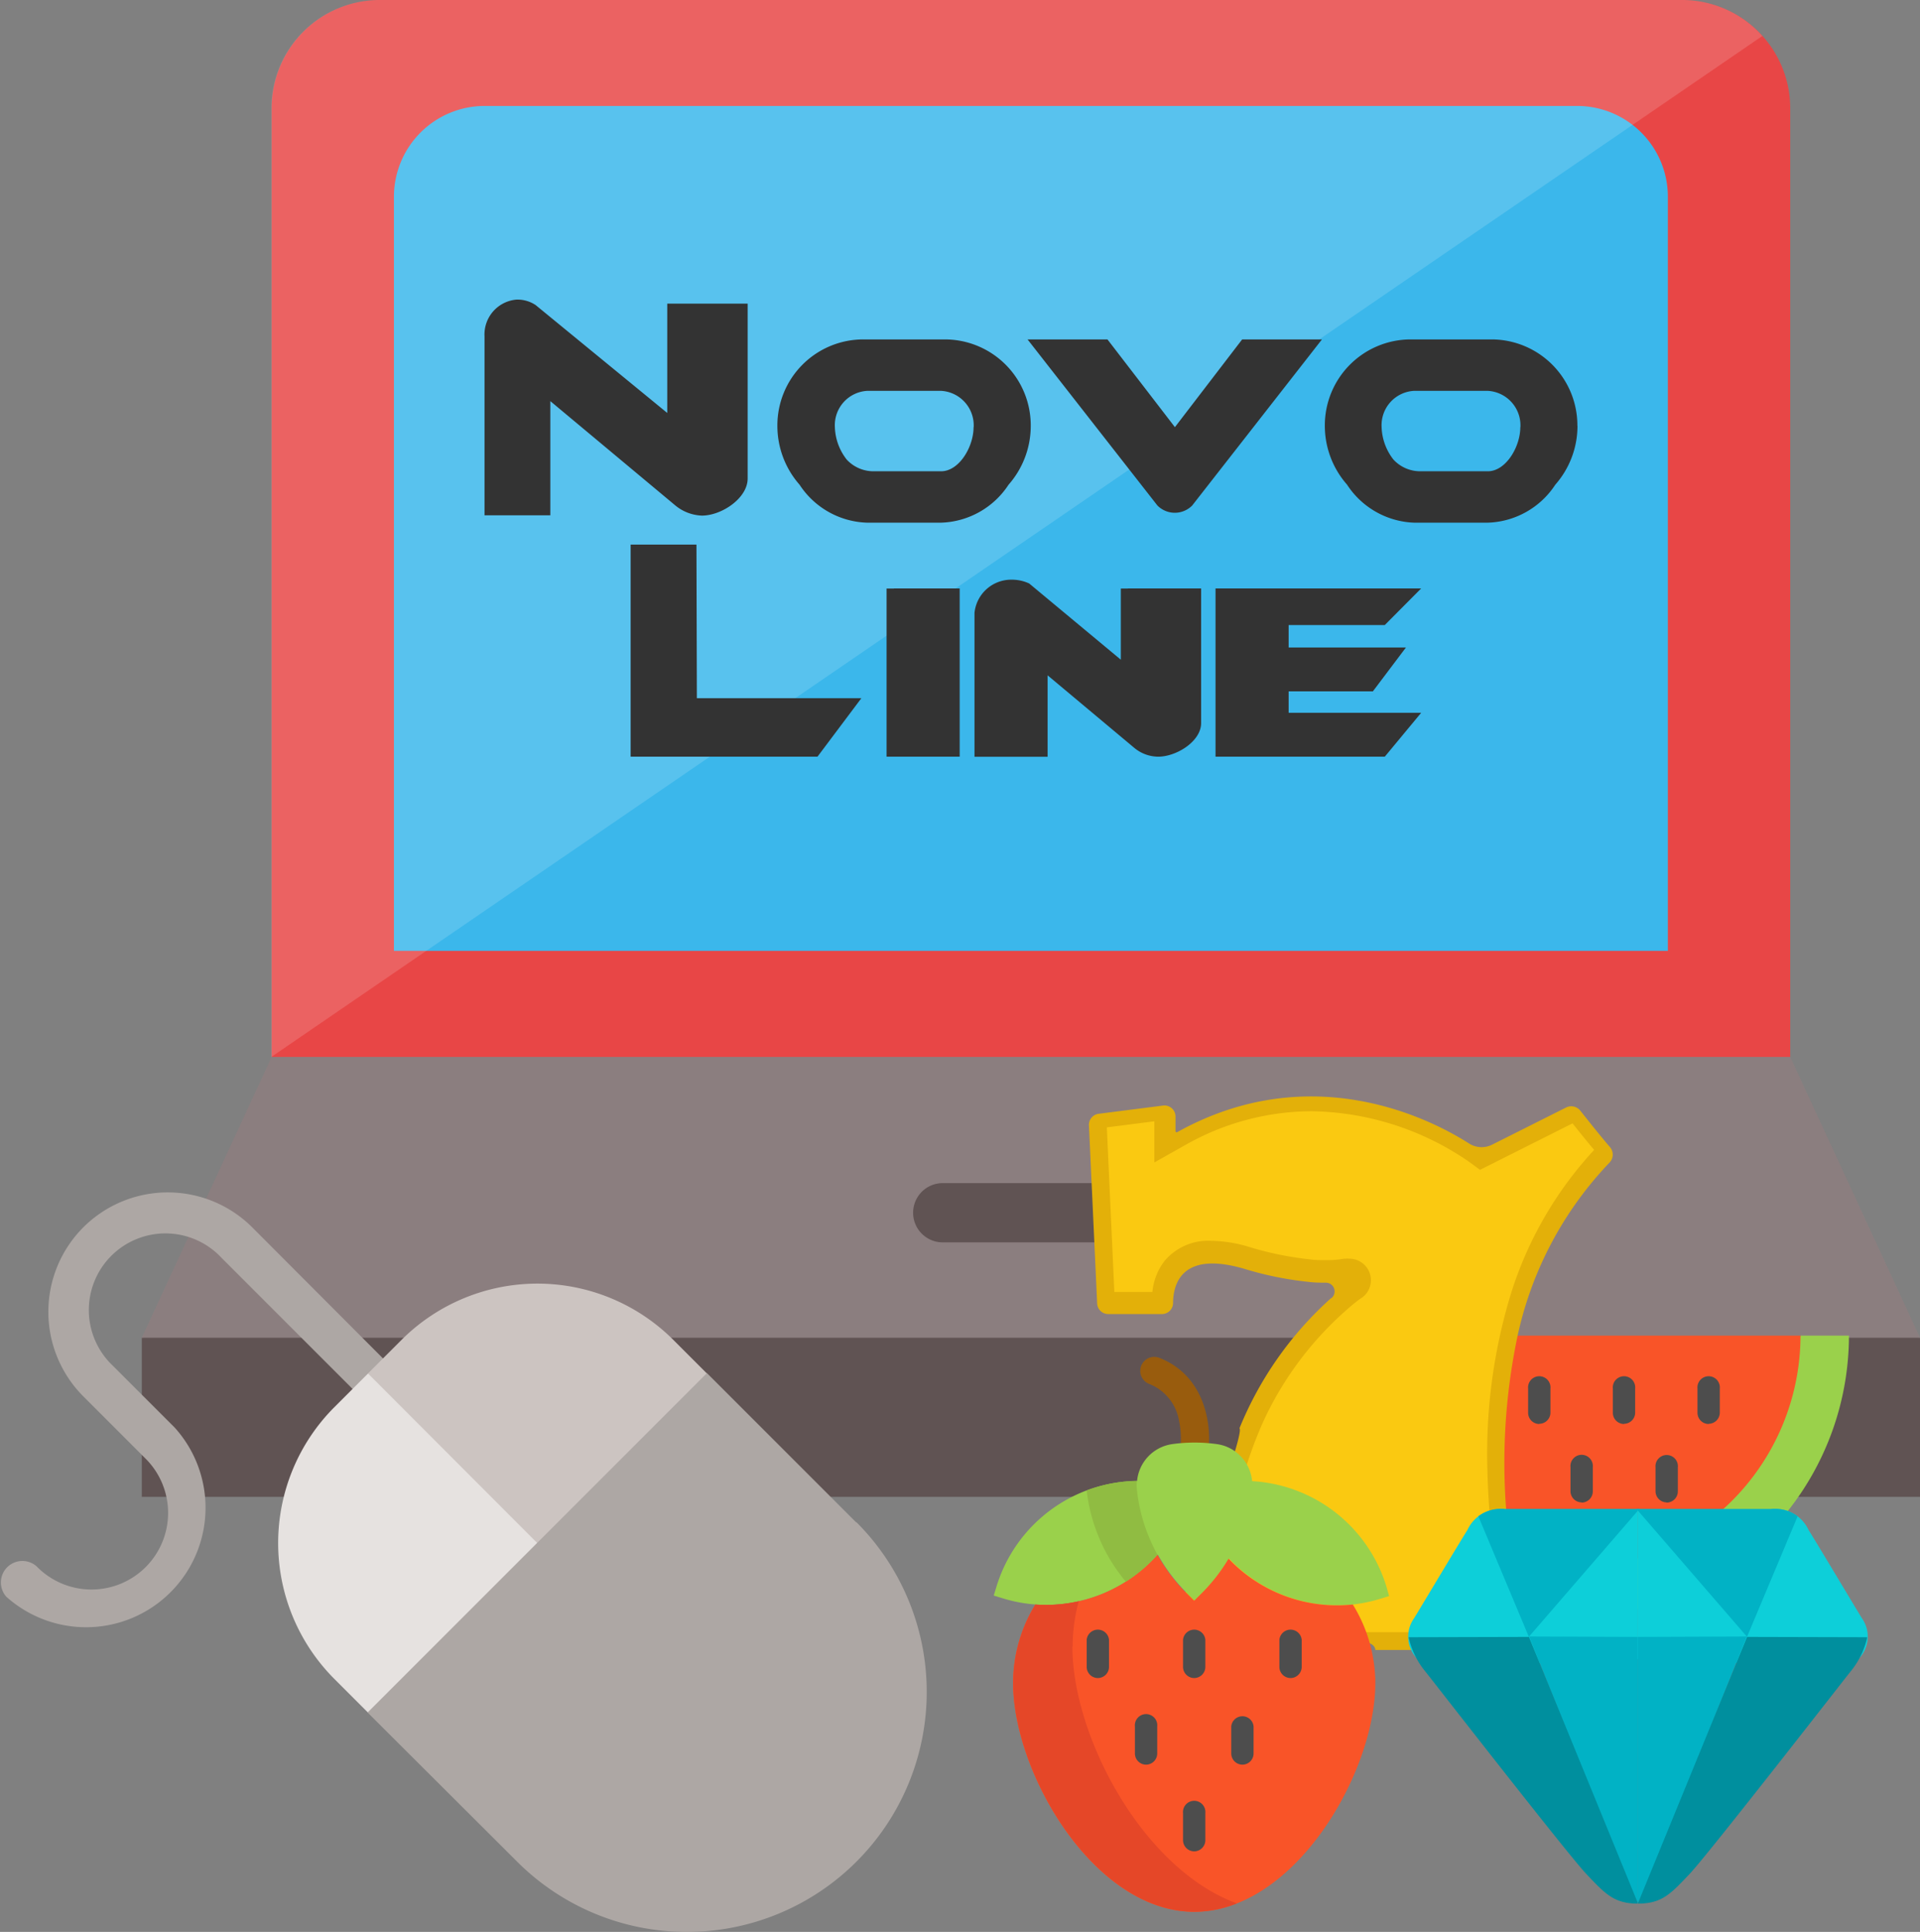 <svg xmlns="http://www.w3.org/2000/svg" viewBox="0 0 186.72 187.83"><rect x="0" y="0" width="186.72" height="187.83" fill="#808080" stroke="none"/><defs><style>.cls-1{isolation:isolate}.cls-2{fill:#605353}.cls-3{fill:#8b7e7f}.cls-4{fill:#e84646}.cls-5{fill:#3bb7eb}.cls-6{fill:#fff;opacity:.15;mix-blend-mode:screen}.cls-7{fill:#333}.cls-8{fill:#ada7a4}.cls-9{fill:#ccc4c1}.cls-10{fill:#e6e2e0}.cls-11{fill:#9ad14b}.cls-12{fill:#f95428}.cls-13{fill:#4d4d4d}.cls-14{fill:#e3b009}.cls-15{fill:#fac911}.cls-16{fill:#995c0d}.cls-17{fill:#e54728}.cls-18{fill:#90bc42}.cls-19{fill:#0dcfd9}.cls-20{fill:#01b2c5}.cls-21{fill:#008f9e}</style></defs><title>novoline---novoline-spiele-online---ueber-100-kostenlose-games-fuer-deutschezocker!</title><g class="cls-1"><g id="Layer_2" data-name="Layer 2"><g id="Layer_2-2" data-name="Layer 2"><g id="_Group_" data-name="&lt;Group&gt;"><g id="_Group_2" data-name="&lt;Group&gt;"><path id="_Path_" data-name="&lt;Path&gt;" class="cls-2" d="M186.72 130.06V145.53H13.79V130.06L100.26 118.54 186.72 130.06z"/><path id="_Path_2" data-name="&lt;Path&gt;" class="cls-3" d="M174.1 102.76 186.72 130.06H13.79L26.42 102.76 100.26 91.23 174.1 102.76z"/><path id="_Path_3" data-name="&lt;Path&gt;" class="cls-2" d="M108.84 120.79H91.68a2.88 2.88.0 0 1 0-5.76h17.15a2.88 2.88.0 0 1 0 5.76z"/><path id="_Path_4" data-name="&lt;Path&gt;" class="cls-4" d="M36.95.0H163.57A10.53 10.53.0 0 1 174.1 10.53v92.23H26.42V10.53A10.53 10.53.0 0 1 36.95.0z"/><path id="_Path_5" data-name="&lt;Path&gt;" class="cls-5" d="M47.14 10.3H153.37a8.83 8.83.0 0 1 8.83 8.83V92.45H38.31V19.14A8.83 8.83.0 0 1 47.14 10.3z"/><path id="_Path_6" data-name="&lt;Path&gt;" class="cls-6" d="M36.95.0H163.57a10.49 10.49.0 0 1 7.82 3.5l-145 99.26V10.53A10.53 10.53.0 0 1 36.95.0z"/></g><path id="_Compound_Path_" data-name="&lt;Compound Path&gt;" class="cls-7" d="M100.08 56.74h0v0zm9.6.48H109v6.92l-8.91-7.41a4 4 0 0 0-1.7-.37 3.59 3.59.0 0 0-3.62 3.22v14h7.11V65.66l8.45 7.07a3.68 3.68.0 0 0 2.3.84h0c1.78.0 4.18-1.49 4.18-3.27V57.21h-7.11zM67.73 52.95h-6.4V73.57H79.5l4.27-5.69h-16zm19.2 4.27h-.71V73.57h7.11V57.21h-6.4zm38.39 10h8.19l3.22-4.27H125.32V60.77h9.35l3.54-3.56h-20V73.57h16.46l3.54-4.27H125.32zM100.24 41.4a8.66 8.66.0 0 1-2.16 5.73 8.14 8.14.0 0 1-6.66 3.69h-7a8.14 8.14.0 0 1-6.66-3.69 8.66 8.66.0 0 1-2.16-5.73A8.36 8.36.0 0 1 84 33H91.9A8.36 8.36.0 0 1 100.24 41.4zm-5.55.13A3.36 3.36.0 0 0 91.51 38H84.36a3.34 3.34.0 0 0-3.17 3.49 5.39 5.39.0 0 0 1.15 3.19 3.54 3.54.0 0 0 2.59 1.14h6.57C93.26 45.84 94.68 43.46 94.68 41.53zm58.72-.13a8.66 8.66.0 0 1-2.16 5.73 8.14 8.14.0 0 1-6.66 3.69h-7A8.14 8.14.0 0 1 131 47.12a8.66 8.66.0 0 1-2.16-5.73A8.36 8.36.0 0 1 137.14 33h7.94A8.36 8.36.0 0 1 153.4 41.4zm-5.55.13A3.36 3.36.0 0 0 144.67 38h-7.14a3.34 3.34.0 0 0-3.17 3.49 5.39 5.39.0 0 0 1.15 3.19 3.54 3.54.0 0 0 2.59 1.14h6.57C146.43 45.84 147.85 43.46 147.85 41.53zm-33.6.0L107.7 33H99.93l12.63 16.15a2.38 2.38.0 0 0 3.38.0L128.56 33H120.8zm-46 8.62h0zm-3.37-10L52.09 29.66v0a3.18 3.18.0 0 0-1.87-.53 3.4 3.4.0 0 0-3.1 3.57V50.1h6.4V39L65.66 49.13a4.3 4.3.0 0 0 2.6 1c1.92.0 4.45-1.69 4.45-3.61v-17H64.89z"/></g><g id="_Group_3" data-name="&lt;Group&gt;"><path id="_Path_7" data-name="&lt;Path&gt;" class="cls-8" d="M8.1 119.33a11.63 11.63.0 0 0 0 16.43l6 6A7.45 7.45.0 1 1 3.56 152.29a2.09 2.09.0 0 0-2.95 2.95A11.62 11.62.0 0 0 17 138.81l-6-6a7.45 7.45.0 1 1 10.53-10.53l18.63 18.63L43.16 138 24.53 119.33a11.63 11.63.0 0 0-16.43.0z"/><path id="_Path_8" data-name="&lt;Path&gt;" class="cls-9" d="M68.75 133.54l-3.3-3.3a18.7 18.7.0 0 0-26.37.0l-3.3 3.3 16.48 22.38z"/><path id="_Path_9" data-name="&lt;Path&gt;" class="cls-10" d="M35.79 133.54l-3.3 3.3a18.7 18.7.0 0 0 0 26.37l3.3 3.3L55.22 153z"/><path id="_Path_10" data-name="&lt;Path&gt;" class="cls-8" d="M83.25 148l-14.5-14.5-33 33L50.29 181a23.3 23.3.0 0 0 33-33z"/></g><g id="_Group_4" data-name="&lt;Group&gt;"><g id="_Group_5" data-name="&lt;Group&gt;"><path id="_Compound_Path_2" data-name="&lt;Compound Path&gt;" class="cls-11" d="M175.11 129.86h4.7a27.51 27.51.0 0 1-32.36 27.05c-.31-1.36-.64-3.06-.94-5 1.86.49 19.12-12.55 28.59-22zm0 0"/><path id="_Compound_Path_3" data-name="&lt;Compound Path&gt;" class="cls-12" d="M147 129.86h28.1a22.8 22.8.0 0 1-28.59 22 59.85 59.85.0 0 1 .49-22zm0 0"/><path id="_Compound_Path_4" data-name="&lt;Compound Path&gt;" class="cls-13" d="M149.7 138.45a1.09 1.09.0 0 1-1.09-1.09V135a1.09 1.09.0 1 1 2.17.0v2.34a1.09 1.09.0 0 1-1.09 1.09zm0 0"/><path id="_Compound_Path_5" data-name="&lt;Compound Path&gt;" class="cls-13" d="M157.94 138.45a1.09 1.09.0 0 1-1.09-1.09V135a1.09 1.09.0 1 1 2.17.0v2.34a1.09 1.09.0 0 1-1.09 1.09zm0 0"/><path id="_Compound_Path_6" data-name="&lt;Compound Path&gt;" class="cls-13" d="M166.17 138.45a1.09 1.09.0 0 1-1.09-1.09V135a1.09 1.09.0 1 1 2.17.0v2.34a1.09 1.09.0 0 1-1.09 1.09zm0 0"/><path id="_Compound_Path_7" data-name="&lt;Compound Path&gt;" class="cls-13" d="M153.82 146.07a1.09 1.09.0 0 1-1.09-1.09v-2.34a1.09 1.09.0 1 1 2.17.0V145a1.09 1.09.0 0 1-1.09 1.09zm0 0"/><path id="_Compound_Path_8" data-name="&lt;Compound Path&gt;" class="cls-13" d="M162.06 146.07A1.09 1.09.0 0 1 161 145v-2.34a1.09 1.09.0 1 1 2.17.0V145a1.09 1.09.0 0 1-1.09 1.09zm0 0"/><path id="_Compound_Path_9" data-name="&lt;Compound Path&gt;" class="cls-14" d="M129.5 126.2a.85.85.0 0 0-.56-1.49c-.5.0-1.07.0-1.71-.08a33 33 0 0 1-6.23-1.27c-6.11-1.79-6.91 1.52-6.92 3.33a1.08 1.08.0 0 1-1.08 1.07h-5.22a1.08 1.08.0 0 1-1.08-1l-.8-17.35a1.08 1.08.0 0 1 .94-1.12l6.26-.8a1.08 1.08.0 0 1 1.22 1.07v1.41a.11.11.0 0 0 .17.1c13.18-7.32 24.9-1.12 28.38 1.11a2.27 2.27.0 0 0 2.24.11l7.19-3.61a1.12 1.12.0 0 1 1.38.3c.73.92 2 2.52 2.89 3.55a1.12 1.12.0 0 1-.05 1.51 35.08 35.08.0 0 0-8.94 16.86 59.84 59.84.0 0 0-.49 22c.3 2 .64 3.66.94 5 .14.62.27 1.17.39 1.64a1.5 1.5.0 0 1-1.46 1.88h-13.21c-.1-2.57-14.88.78-20.77.44.0.0 8.23-21.34 7.56-22a34.39 34.39.0 0 1 8.91-12.65v0zm0 0"/><path id="_Compound_Path_10" data-name="&lt;Compound Path&gt;" class="cls-15" d="M127.91 158.72h-8.35a40.34 40.34.0 0 1 3.23-20.37 32.6 32.6.0 0 1 8-10.85c.57-.5 1.13-1 1.67-1.34a2.09 2.09.0 0 0-1.23-3.78 2.14 2.14.0 0 0-.42.0h-.11a9.8 9.8.0 0 1-1.74.14c-.48.0-1 0-1.52-.07a31.74 31.74.0 0 1-5.94-1.21 13.23 13.23.0 0 0-3.67-.6 5.56 5.56.0 0 0-4.54 1.91 5.82 5.82.0 0 0-1.22 3.06h-3.7l-.73-16 4.62-.59v4l2.88-1.62a25 25 0 0 1 12.39-3.36A27.66 27.66.0 0 1 142.93 113l1 .74 9-4.52c.61.77 1.4 1.75 2.1 2.58a36.65 36.65.0 0 0-8.26 14.54 53.18 53.18.0 0 0-2.12 16.53 73.61 73.61.0 0 0 2.07 15.82h-18.77zm0 0"/><g id="_Group_6" data-name="&lt;Group&gt;"><path id="_Compound_Path_11" data-name="&lt;Compound Path&gt;" class="cls-16" d="M116.14 142.35h-.21a1.36 1.36.0 0 1-1.14-1.55 8.25 8.25.0 0 0-.13-2.66 4.67 4.67.0 0 0-2.91-3.59 1.36 1.36.0 1 1 1-2.53c4.59 1.8 5.11 6.8 4.74 9.19a1.36 1.36.0 0 1-1.34 1.15zm0 0"/><path id="_Compound_Path_12" data-name="&lt;Compound Path&gt;" class="cls-11" d="M134.83 154.26a14.51 14.51.0 0 0-13-10.25h-.06a4 4 0 0 0-1.2-2.51 3.93 3.93.0 0 0-2.2-1.09 15.63 15.63.0 0 0-4.4.0 4 4 0 0 0-3.39 3.57h-.07a14.51 14.51.0 0 0-13.6 10.27l-.27.88.88.27a14.44 14.44.0 0 0 12-1.63 14.42 14.42.0 0 0 3.08-2.62 16.87 16.87.0 0 0 2.81 3.72l.76.76.75-.76a16.91 16.91.0 0 0 2.6-3.34A14.51 14.51.0 0 0 131.56 156a14.68 14.68.0 0 0 2.65-.55l.88-.27zm0 0"/><path id="_Compound_Path_13" data-name="&lt;Compound Path&gt;" class="cls-12" d="M133.75 163.07q0 .28.0.57c0 8.77-7.89 22.24-17.61 22.24s-17.62-13.47-17.62-22.24a14.58 14.58.0 0 1 2.16-7.63 14.53 14.53.0 0 0 11.88-4.85 16.85 16.85.0 0 0 2.81 3.72l.76.76.76-.76a16.88 16.88.0 0 0 2.59-3.34A14.52 14.52.0 0 0 131.56 156a14.62 14.62.0 0 1 2.18 7.12zm0 0"/><path id="_Compound_Path_14" data-name="&lt;Compound Path&gt;" class="cls-17" d="M104.32 160.09a16.72 16.72.0 0 1 .59-4.41 14.39 14.39.0 0 1-4.22.32 14.59 14.59.0 0 0-2.16 7.63c0 8.77 7.89 22.24 17.62 22.24a11.28 11.28.0 0 0 4.14-.81c-9.13-3.33-16-16.18-16-25zm0 0"/><path id="_Compound_Path_15" data-name="&lt;Compound Path&gt;" class="cls-13" d="M106.77 163.15a1.09 1.09.0 0 1-1.09-1.09v-2.63a1.09 1.09.0 0 1 2.17.0v2.63a1.09 1.09.0 0 1-1.09 1.09zm0 0"/><path id="_Compound_Path_16" data-name="&lt;Compound Path&gt;" class="cls-13" d="M116.14 163.15a1.09 1.09.0 0 1-1.09-1.09v-2.63a1.09 1.09.0 0 1 2.17.0v2.63a1.09 1.09.0 0 1-1.09 1.09zm0 0"/><path id="_Compound_Path_17" data-name="&lt;Compound Path&gt;" class="cls-13" d="M125.51 163.15a1.09 1.09.0 0 1-1.09-1.09v-2.63a1.09 1.09.0 0 1 2.17.0v2.63a1.09 1.09.0 0 1-1.09 1.09zm0 0"/><path id="_Compound_Path_18" data-name="&lt;Compound Path&gt;" class="cls-13" d="M116.14 180a1.09 1.09.0 0 1-1.09-1.09v-2.63a1.09 1.09.0 1 1 2.17.0v2.63a1.09 1.09.0 0 1-1.09 1.09zm0 0"/><path id="_Compound_Path_19" data-name="&lt;Compound Path&gt;" class="cls-13" d="M111.46 171.57a1.09 1.09.0 0 1-1.09-1.09v-2.63a1.09 1.09.0 1 1 2.17.0v2.63a1.09 1.09.0 0 1-1.09 1.09zm0 0"/><path id="_Compound_Path_20" data-name="&lt;Compound Path&gt;" class="cls-13" d="M120.83 171.57a1.09 1.09.0 0 1-1.09-1.09v-2.63a1.09 1.09.0 0 1 2.17.0v2.63a1.09 1.09.0 0 1-1.09 1.09zm0 0"/><path id="_Compound_Path_21" data-name="&lt;Compound Path&gt;" class="cls-18" d="M112.57 151.16a14.42 14.42.0 0 1-3.08 2.62 16.75 16.75.0 0 1-3.81-8.87 14.41 14.41.0 0 1 4.81-.92h.07a3.91 3.91.0 0 0 0 .83 16.81 16.81.0 0 0 2 6.33zm0 0"/></g></g><g id="_Group_7" data-name="&lt;Group&gt;"><path id="_Path_11" data-name="&lt;Path&gt;" class="cls-19" d="M137.53 157.32c.53-.86 4.49-7.49 5.18-8.57a3.49 3.49.0 0 1 3.65-2H159.3v14.58c-10.42.45-20.64.76-21.16.23A3.08 3.08.0 0 1 137.53 157.32z"/><path id="_Path_12" data-name="&lt;Path&gt;" class="cls-20" d="M159.3 159.15V185h0c-.34.0-10.59-25.89-10.59-25.89z"/><g id="_Group_8" data-name="&lt;Group&gt;"><path id="_Path_13" data-name="&lt;Path&gt;" class="cls-20" d="M159.44 146.71 159.3 146.87V146.71H159.44z"/><path id="_Path_14" data-name="&lt;Path&gt;" class="cls-20" d="M143.77 147.42a3.73 3.73.0 0 1 2.59-.71H159.3v.15l-10.62 12.28z"/></g><path id="_Path_15" data-name="&lt;Path&gt;" class="cls-21" d="M148.69 159.15 159.27 185v-.08.16h0c-2.34.0-3.21-1-5-2.88s-15.19-19.12-15.7-19.74a7.84 7.84.0 0 1-1.58-3.28z"/><path id="_Path_16" data-name="&lt;Path&gt;" class="cls-19" d="M159.82 158.47"/><path id="_Path_17" data-name="&lt;Path&gt;" class="cls-19" d="M181.06 157.32c-.53-.86-4.49-7.49-5.18-8.57a3.49 3.49.0 0 0-3.65-2H159.28v14.58c10.42.45 20.64.76 21.16.23A3.08 3.08.0 0 0 181.06 157.32z"/><path id="_Path_18" data-name="&lt;Path&gt;" class="cls-20" d="M159.28 159.15V185h0c.34.0 10.59-25.89 10.59-25.89z"/><g id="_Group_9" data-name="&lt;Group&gt;"><path id="_Path_19" data-name="&lt;Path&gt;" class="cls-20" d="M159.15 146.71 159.28 146.87V146.71H159.15z"/><path id="_Path_20" data-name="&lt;Path&gt;" class="cls-20" d="M174.82 147.42a3.73 3.73.0 0 0-2.59-.71H159.28v.15l10.62 12.28z"/></g><path id="_Path_21" data-name="&lt;Path&gt;" class="cls-21" d="M169.9 159.15 159.31 185v-.08.16h0c2.34.0 3.21-1 5-2.88s15.19-19.12 15.7-19.74a7.83 7.83.0 0 0 1.58-3.28z"/></g></g></g></g></g></svg>